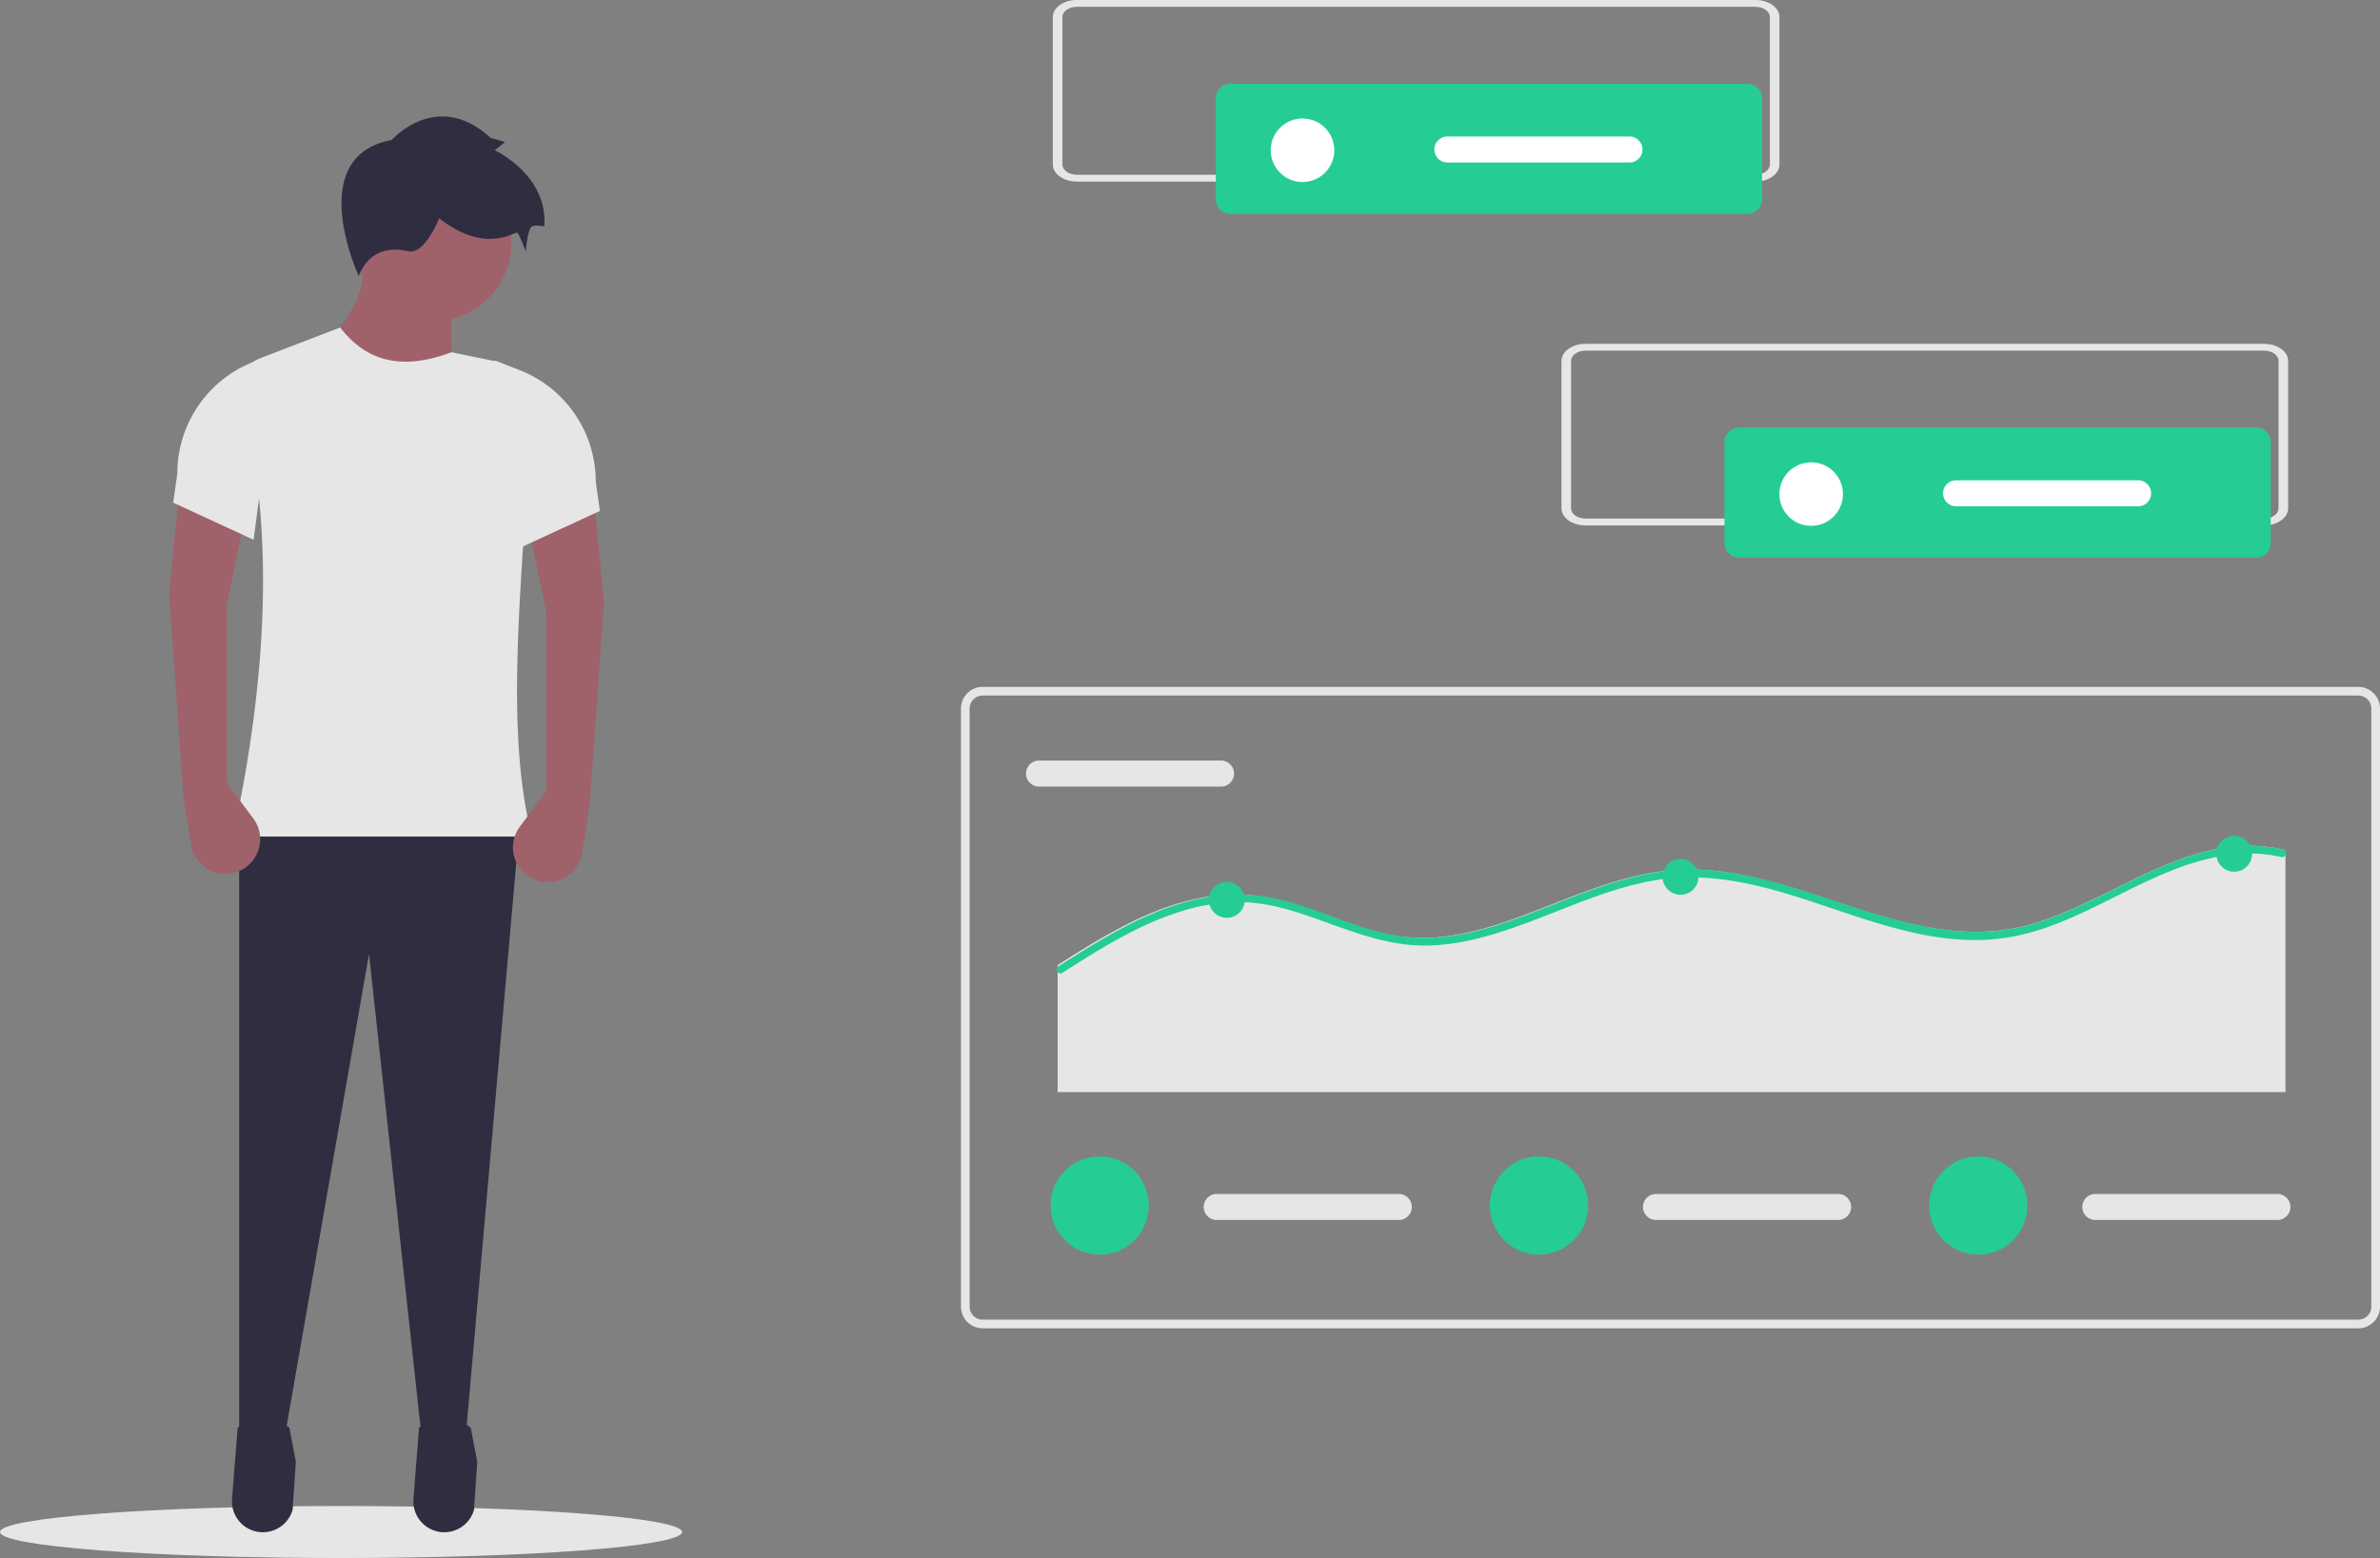 <svg xmlns="http://www.w3.org/2000/svg" data-name="Layer 1" width="823.5" height="539.233"><rect width="100%" height="100%" fill="#808080" stroke="none"/><ellipse cx="118" cy="530.233" rx="118" ry="9" fill="#e6e6e6"/><path d="M156.218 135.46l-47.076-12.838q18.856-17.793 16.405-33.524h30.671z" fill="#9f616a"/><path fill="#2f2e41" d="M161.211 496.376l-15.206 2.139-18.318-168.331-29.244 167.618-15.692.713V285.961h97.005l-18.545 210.415z"/><path d="M90.648 530.31a10.695 10.695 0 0010.607-7.817l1.111-16.574-2.239-11.755c-5.907-4.855-11.88-4.754-17.912 0l-1.924 24.621a10.695 10.695 0 0010.357 11.524zm62.768 0a10.695 10.695 0 0010.607-7.817l1.11-16.574-2.238-11.755c-5.908-4.855-11.88-4.754-17.913 0l-1.923 24.621a10.695 10.695 0 0010.357 11.524z" fill="#2f2e41"/><circle cx="149.799" cy="84.105" r="27.104" fill="#9f616a"/><path d="M184.036 289.527H80.61c13.405-62.124 13.368-112.158 2.69-152.622a10.813 10.813 0 016.576-12.854L117.7 113.35c8.354 10.788 20.142 15.5 38.517 8.56l14.58 2.99a14.982 14.982 0 0111.958 15.666c-1.073 15.826-.65 31.772-1.573 45.538-2.86 42.628-4.094 75.86 2.853 103.424z" fill="#e6e6e6"/><path d="M135.533 48.442s15.692-17.832 34.237-.713l4.993 1.426-3.566 2.853s18.545 8.56 17.118 26.391c0 0-2.853-.713-4.28 0s-2.14 8.56-2.14 8.56-2.139-5.707-2.852-6.42-10.7 7.846-27.105-4.993c0 0-4.992 12.839-10.699 11.412s-13.552-.713-17.118 8.56c0 0-19.258-41.37 11.412-47.076z" fill="#2f2e41"/><path d="M189.028 273.835l-9.156 12.272a12.027 12.027 0 002.595 16.94 12.027 12.027 0 0018.92-7.847l2.62-16.372L209 208.214l-3.566-35.663-22.825 8.56 6.42 30.67z" fill="#9f616a"/><path d="M179.756 189.67l27.817-12.84-1.426-10.105a41.488 41.488 0 00-26.49-38.682l-8.46-3.281z" fill="#e6e6e6"/><path d="M78.472 270.982l9.156 12.272a12.027 12.027 0 01-2.595 16.94 12.027 12.027 0 01-18.92-7.848l-2.62-16.37L58.5 205.36l3.566-35.663 22.825 8.559-6.42 30.67z" fill="#9f616a"/><path d="M87.744 186.816l-27.817-12.839 1.426-10.105a41.488 41.488 0 0126.49-38.682l8.46-3.281zM816 459.733H340a7.508 7.508 0 01-7.5-7.5v-207a7.508 7.508 0 017.5-7.5h476a7.508 7.508 0 017.5 7.5v207a7.508 7.508 0 01-7.5 7.5zm-476-219a4.505 4.505 0 00-4.5 4.5v207a4.505 4.505 0 004.5 4.5h476a4.505 4.505 0 004.5-4.5v-207a4.505 4.505 0 00-4.5-4.5z" fill="#e6e6e6"/><path d="M359.5 263.233a4.5 4.5 0 000 9h63a4.5 4.5 0 000-9zm431.29 31.295v83.45H365.96V334.04c2.941-1.89 5.901-3.77 8.887-5.588 12.754-7.805 26.406-15.104 41.284-17.81a62.32 62.32 0 0121.312-.265c7.466 1.233 14.611 3.805 21.686 6.386 6.977 2.554 13.971 5.188 21.268 6.67a62.272 62.272 0 0021.57.425c13.661-2.049 26.495-7.539 39.275-12.506 12.86-4.993 26.112-9.711 40.03-10.332 13.74-.62 27.312 2.625 40.35 6.652 26.583 8.204 53.726 20.372 81.874 12.026 28.582-8.46 54.872-32.886 86.548-25.64a1.192 1.192 0 01.746.47z" fill="#e6e6e6"/><path d="M790.79 295.982a1.283 1.283 0 01-1.454.639 47.368 47.368 0 00-11.512-1.189c-31.158.55-55.113 25.632-85.578 29.384-27.468 3.379-53.322-9.978-79.148-16.958-13.42-3.627-27.255-5.552-41.064-3.086-13.703 2.439-26.563 8.044-39.477 13.02-12.434 4.789-25.357 9.241-38.82 9.463-14.803.248-28.133-5.854-41.862-10.501-7.14-2.422-14.466-4.337-22.031-4.523a66.645 66.645 0 00-21.712 3.36c-14.59 4.64-27.733 12.905-40.532 21.118a1.137 1.137 0 01-.753.204 1.374 1.374 0 01-.586-2.5l.586-.373c2.935-1.89 5.889-3.77 8.869-5.588 12.727-7.805 26.35-15.104 41.197-17.81a62.062 62.062 0 0121.268-.265c7.45 1.233 14.58 3.805 21.64 6.386 6.963 2.554 13.943 5.188 21.224 6.67a62.014 62.014 0 0021.526.425c13.631-2.049 26.438-7.539 39.192-12.506 12.834-4.993 26.058-9.711 39.947-10.332 13.711-.62 27.255 2.625 40.266 6.652 26.527 8.204 53.613 20.372 81.702 12.026 28.523-8.46 54.758-32.886 86.367-25.64a1.19 1.19 0 01.745.47 1.367 1.367 0 010 1.454z" fill="#25cd93"/><circle cx="424.496" cy="311.459" r="6.208" fill="#25cd93"/><circle cx="581.479" cy="303.477" r="6.208" fill="#25cd93"/><circle cx="773.052" cy="295.494" r="6.208" fill="#25cd93"/><path d="M421 413.233a4.5 4.5 0 000 9h63a4.5 4.5 0 000-9z" fill="#e6e6e6"/><circle cx="380.5" cy="417.233" r="17" fill="#25cd93"/><path d="M573 413.233a4.5 4.5 0 000 9h63a4.5 4.5 0 000-9z" fill="#e6e6e6"/><circle cx="532.5" cy="417.233" r="17" fill="#25cd93"/><path d="M725 413.233a4.5 4.5 0 000 9h63a4.5 4.5 0 000-9z" fill="#e6e6e6"/><circle cx="684.5" cy="417.233" r="17" fill="#25cd93"/><path data-name="Path 78" d="M783.419 181.842H548.581c-4.578 0-8.288-2.643-8.293-5.9V124.9c.005-3.257 3.715-5.9 8.293-5.9h234.838c4.578 0 8.288 2.643 8.293 5.9v51.041c-.004 3.257-3.715 5.897-8.293 5.901zm-234.838-60.484c-2.747 0-4.973 1.586-4.976 3.54v51.041c0 1.954 2.229 3.538 4.976 3.54h234.838c2.747 0 4.973-1.586 4.976-3.54V124.9c0-1.954-2.229-3.538-4.976-3.54z" fill="#e6e6e6"/><path d="M601.68 148.007a5.006 5.006 0 00-5 5v35a5.006 5.006 0 005 5h179a5.006 5.006 0 005-5v-35a5.006 5.006 0 00-5-5z" fill="#25cd93"/><circle cx="626.679" cy="171.007" r="11" fill="#fff"/><path d="M676.81 166.233a4.5 4.5 0 000 9h63a4.5 4.5 0 000-9z" fill="#fff"/><path data-name="Path 78" d="M607.419 62.842H372.581c-4.578 0-8.288-2.643-8.293-5.9V5.9c.005-3.257 3.715-5.9 8.293-5.9h234.838c4.578 0 8.288 2.643 8.293 5.9v51.041c-.004 3.257-3.715 5.897-8.293 5.901zM372.581 2.358c-2.747 0-4.973 1.586-4.976 3.54v51.041c0 1.954 2.229 3.538 4.976 3.54h234.838c2.747 0 4.973-1.586 4.976-3.54V5.9c0-1.954-2.229-3.538-4.976-3.54z" fill="#e6e6e6"/><path d="M425.679 29.007a5.006 5.006 0 00-5 5v35a5.006 5.006 0 005 5h179a5.006 5.006 0 005-5v-35a5.006 5.006 0 00-5-5z" fill="#25cd93"/><circle cx="450.679" cy="52.007" r="11" fill="#fff"/><path d="M500.81 47.233a4.5 4.5 0 000 9h63a4.5 4.5 0 000-9z" fill="#fff"/></svg>